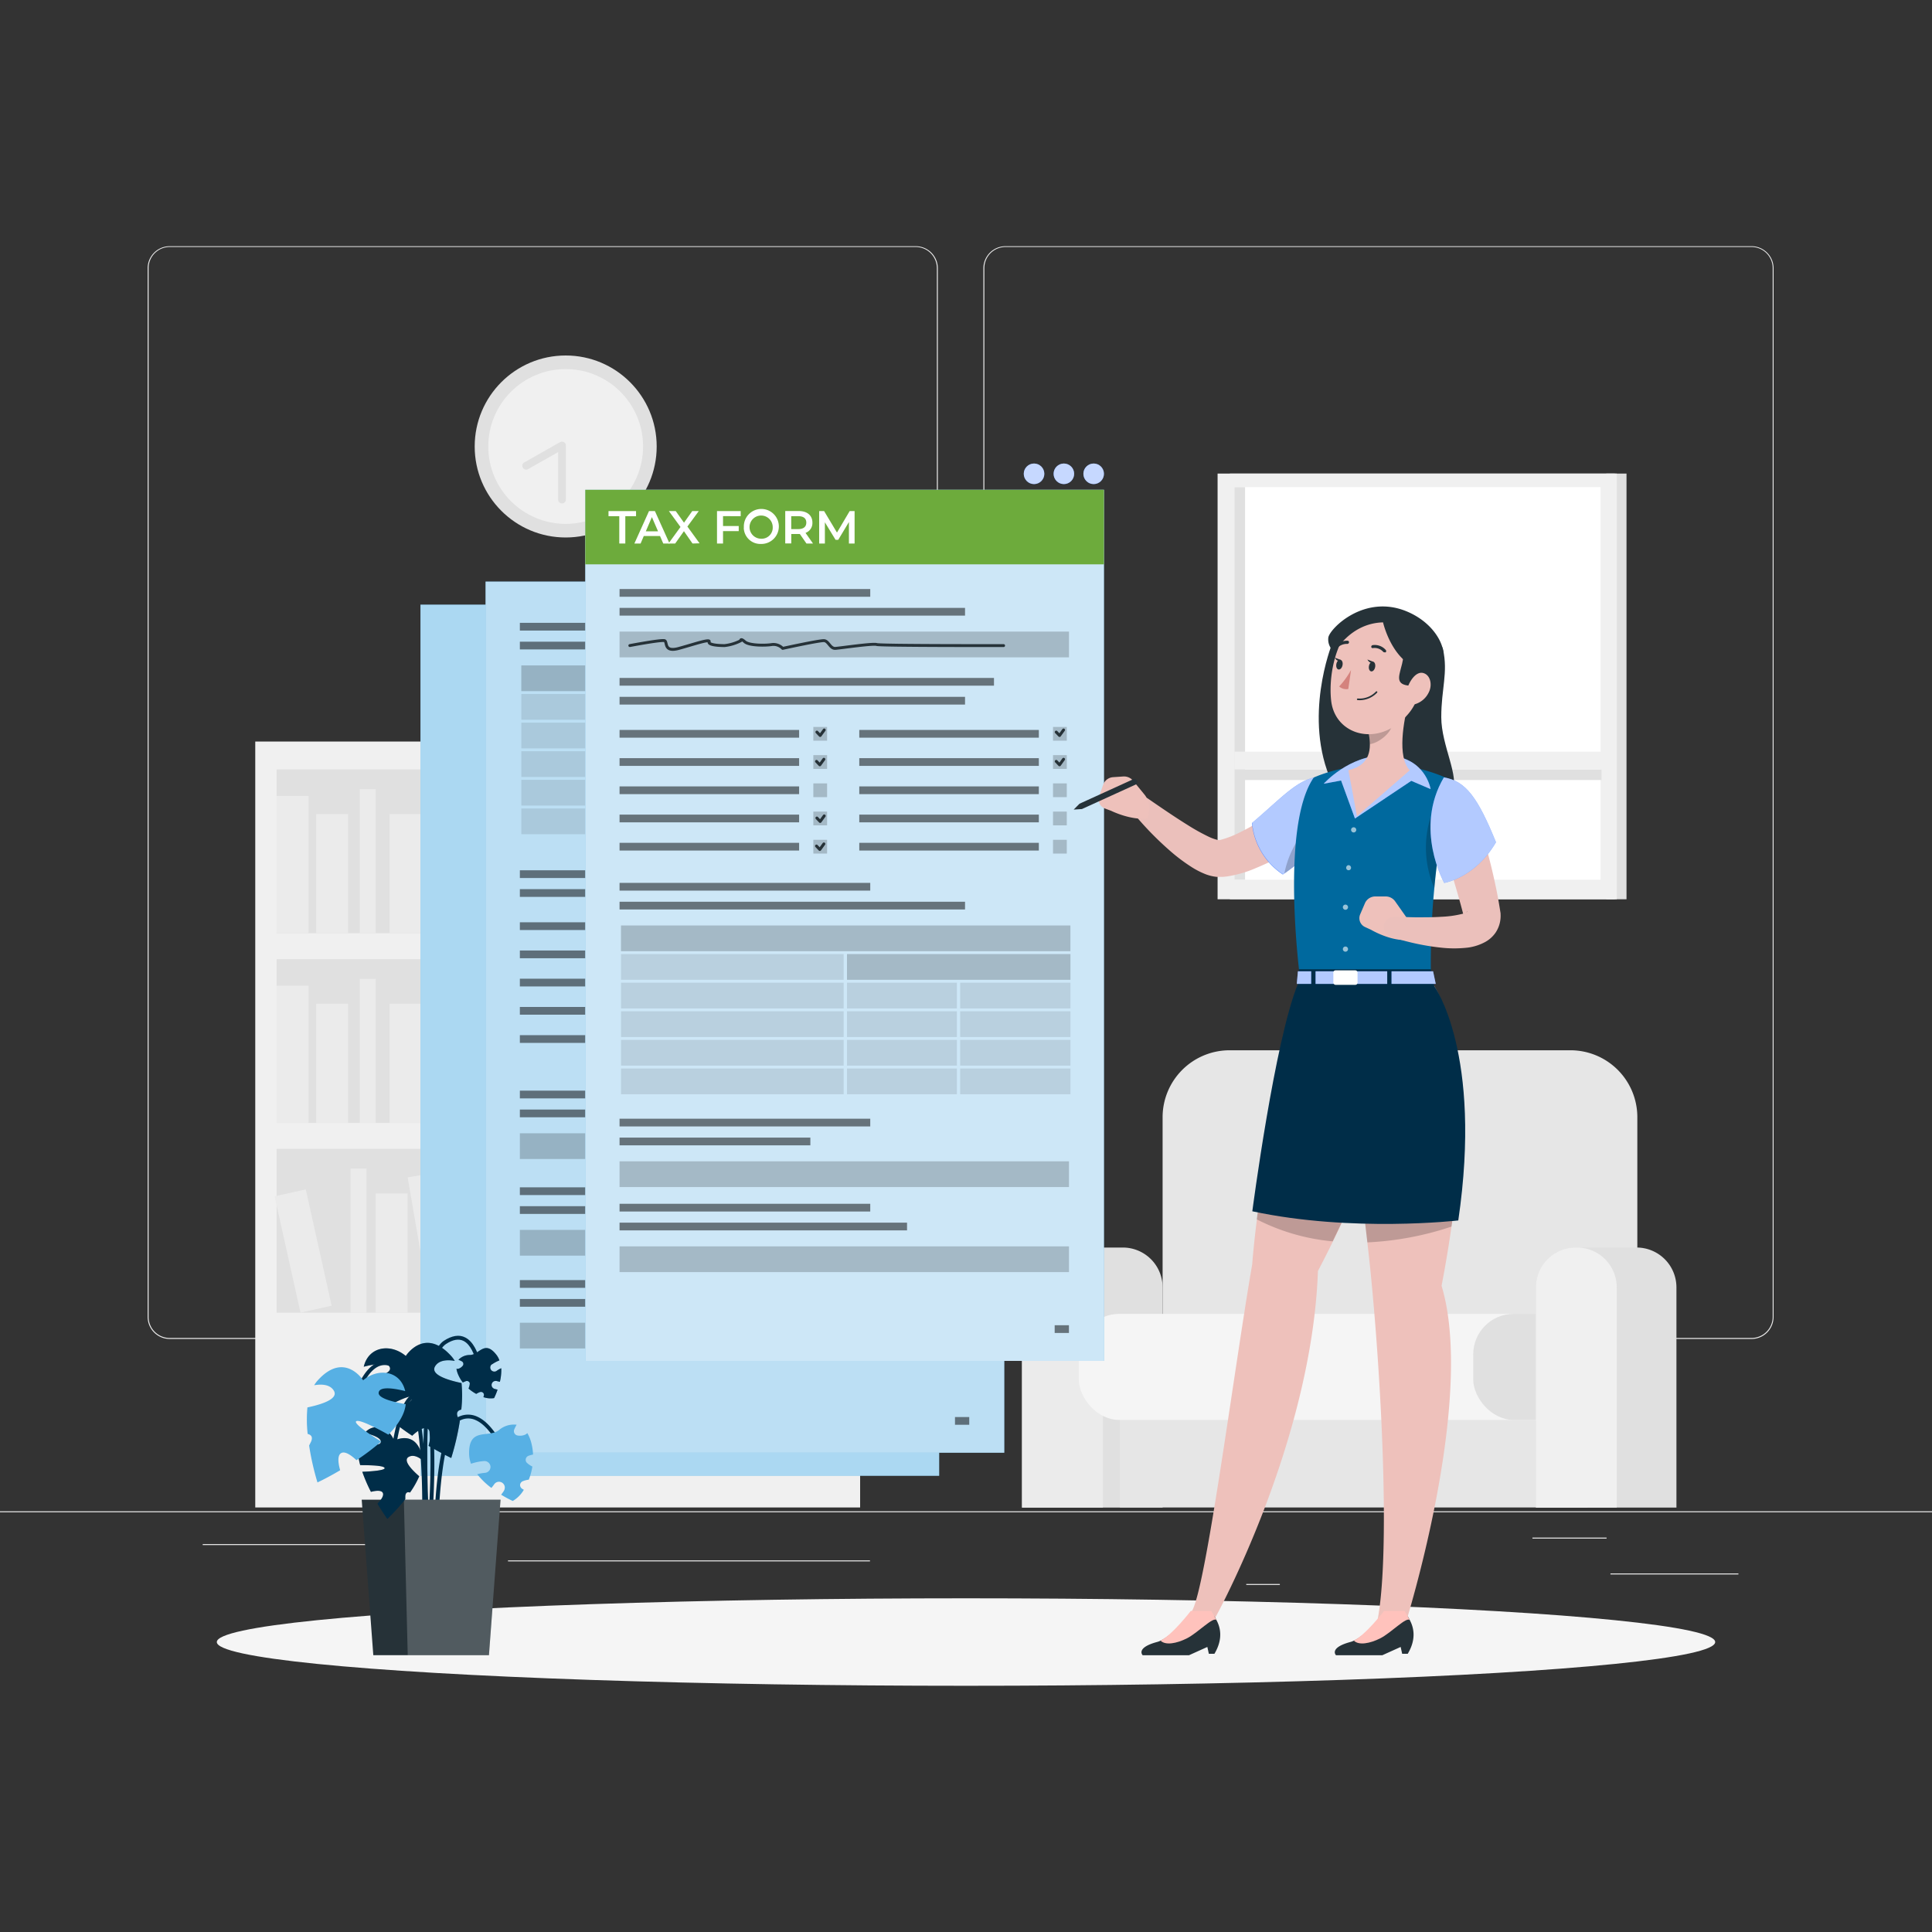 <svg xmlns="http://www.w3.org/2000/svg" width="500" height="500" viewBox="0 0 500 500"><rect x="0" y="0" width="500" height="500" fill="#333333" stroke="none"/><rect y="391.12" width="500" height="0.25" style="fill:#ebebeb"></rect><rect x="416.78" y="407.21" width="33.12" height="0.25" style="fill:#ebebeb"></rect><rect x="322.53" y="409.93" width="8.69" height="0.25" style="fill:#ebebeb"></rect><rect x="396.59" y="397.93" width="19.19" height="0.25" style="fill:#ebebeb"></rect><rect x="52.46" y="399.61" width="43.19" height="0.25" style="fill:#ebebeb"></rect><rect x="104.56" y="399.61" width="6.33" height="0.25" style="fill:#ebebeb"></rect><rect x="131.47" y="403.83" width="93.68" height="0.25" style="fill:#ebebeb"></rect><path d="M237,346.52H43.91a5.71,5.71,0,0,1-5.7-5.71V69.38a5.71,5.71,0,0,1,5.7-5.66H237a5.71,5.71,0,0,1,5.71,5.71h0V340.81A5.71,5.71,0,0,1,237,346.52ZM43.91,63.92a5.46,5.46,0,0,0-5.45,5.46V340.81a5.46,5.46,0,0,0,5.45,5.46H237a5.48,5.48,0,0,0,5.46-5.46V69.38A5.48,5.48,0,0,0,237,63.92Z" style="fill:#ebebeb"></path><path d="M453.31,346.52H260.21a5.73,5.73,0,0,1-5.71-5.71V69.38a5.72,5.72,0,0,1,5.71-5.66h193.1A5.71,5.71,0,0,1,459,69.38V340.81A5.7,5.7,0,0,1,453.31,346.52ZM260.21,63.92a5.48,5.48,0,0,0-5.46,5.46V340.81a5.48,5.48,0,0,0,5.46,5.46h193.1a5.48,5.48,0,0,0,5.46-5.46V69.38a5.48,5.48,0,0,0-5.46-5.46Z" style="fill:#ebebeb"></path><rect x="415.7" y="122.56" width="5.24" height="110.17" style="fill:#e0e0e0"></rect><rect x="318.29" y="122.56" width="99.62" height="110.17" style="fill:#e0e0e0"></rect><rect x="315.11" y="122.56" width="103.32" height="110.17" style="fill:#f0f0f0"></rect><rect x="319.49" y="126.07" width="94.74" height="101.6" style="fill:#fff"></rect><rect x="319.48" y="126.07" width="2.74" height="101.6" style="fill:#e0e0e0"></rect><rect x="321.93" y="199.13" width="92.54" height="2.74" style="fill:#e0e0e0"></rect><rect x="319.49" y="194.53" width="96.21" height="4.6" style="fill:#f0f0f0"></rect><rect x="66.06" y="191.91" width="156.54" height="198.22" style="fill:#f0f0f0"></rect><rect x="71.59" y="199.13" width="145.47" height="42.39" style="fill:#e0e0e0"></rect><rect x="71.59" y="205.99" width="8.26" height="35.52" style="fill:#ebebeb"></rect><rect x="111.55" y="205.99" width="8.26" height="35.52" style="fill:#ebebeb"></rect><rect x="160" y="205.54" width="8.26" height="35.52" transform="translate(-35.55 31.12) rotate(-9.78)" style="fill:#ebebeb"></rect><rect x="81.83" y="210.67" width="8.26" height="30.84" style="fill:#ebebeb"></rect><rect x="100.82" y="210.67" width="8.26" height="30.84" style="fill:#ebebeb"></rect><rect x="148.77" y="210.67" width="8.26" height="30.84" style="fill:#ebebeb"></rect><rect x="125.86" y="210.15" width="8.26" height="30.84" transform="translate(-45.84 33.57) rotate(-12.53)" style="fill:#ebebeb"></rect><rect x="93.11" y="204.23" width="4.13" height="37.29" style="fill:#ebebeb"></rect><rect x="142.26" y="204.23" width="4.13" height="37.29" style="fill:#ebebeb"></rect><rect x="71.59" y="248.23" width="145.47" height="42.39" style="fill:#e0e0e0"></rect><rect x="208.8" y="255.1" width="8.26" height="35.52" style="fill:#ebebeb"></rect><rect x="168.84" y="255.1" width="8.26" height="35.52" style="fill:#ebebeb"></rect><rect x="106.78" y="268.28" width="35.52" height="8.26" transform="translate(-165.06 348.87) rotate(-80.22)" style="fill:#ebebeb"></rect><rect x="198.56" y="259.78" width="8.26" height="30.84" style="fill:#ebebeb"></rect><rect x="179.57" y="259.78" width="8.26" height="30.84" style="fill:#ebebeb"></rect><rect x="131.62" y="259.78" width="8.26" height="30.84" style="fill:#ebebeb"></rect><rect x="143.27" y="270.54" width="30.84" height="8.26" transform="matrix(0.22, -0.98, 0.98, 0.22, -143.87, 369.99)" style="fill:#ebebeb"></rect><rect x="191.41" y="253.32" width="4.13" height="37.29" style="fill:#ebebeb"></rect><rect x="142.26" y="253.32" width="4.13" height="37.29" style="fill:#ebebeb"></rect><rect x="71.59" y="255.09" width="8.26" height="35.52" style="fill:#ebebeb"></rect><rect x="81.83" y="259.77" width="8.26" height="30.84" style="fill:#ebebeb"></rect><rect x="100.82" y="259.77" width="8.26" height="30.84" style="fill:#ebebeb"></rect><rect x="93.11" y="253.33" width="4.13" height="37.29" style="fill:#ebebeb"></rect><rect x="71.59" y="297.33" width="145.47" height="42.39" style="fill:#e0e0e0"></rect><rect x="155.08" y="304.19" width="8.26" height="35.52" style="fill:#ebebeb"></rect><rect x="203.52" y="303.74" width="8.26" height="35.52" transform="translate(-51.59 39.95) rotate(-9.78)" style="fill:#ebebeb"></rect><rect x="125.37" y="308.87" width="8.26" height="30.84" style="fill:#ebebeb"></rect><rect x="144.36" y="308.87" width="8.26" height="30.84" style="fill:#ebebeb"></rect><rect x="192.3" y="308.87" width="8.26" height="30.84" style="fill:#ebebeb"></rect><rect x="169.39" y="308.33" width="8.26" height="30.84" transform="translate(-66.11 45.36) rotate(-12.53)" style="fill:#ebebeb"></rect><rect x="136.64" y="302.43" width="4.13" height="37.29" style="fill:#ebebeb"></rect><rect x="185.8" y="302.43" width="4.13" height="37.29" style="fill:#ebebeb"></rect><rect x="108.46" y="303.75" width="8.26" height="35.52" transform="translate(-52.98 23.8) rotate(-9.78)" style="fill:#ebebeb"></rect><rect x="97.23" y="308.87" width="8.26" height="30.84" style="fill:#ebebeb"></rect><rect x="74.32" y="308.34" width="8.26" height="30.84" transform="translate(-68.37 24.73) rotate(-12.53)" style="fill:#ebebeb"></rect><rect x="90.73" y="302.43" width="4.13" height="37.29" style="fill:#ebebeb"></rect><path d="M318.2,271.81h88.22a17.31,17.31,0,0,1,17.32,17.32h0V358H300.88V289.13A17.34,17.34,0,0,1,318.2,271.81Z" style="fill:#e6e6e6"></path><path d="M274.8,322.86h15.78a10.3,10.3,0,0,1,10.3,10.3v57H264.5v-57A10.3,10.3,0,0,1,274.8,322.86Z" style="fill:#e0e0e0"></path><path d="M274.8,322.86h.33a10.3,10.3,0,0,1,10.3,10.3v57H264.5v-57A10.3,10.3,0,0,1,274.8,322.86Z" style="fill:#ebebeb"></path><rect x="289.83" y="363.96" width="121.06" height="26.17" style="fill:#e6e6e6"></rect><rect x="279.19" y="340.03" width="137.69" height="27.45" rx="10.47" style="fill:#f5f5f5"></rect><rect x="381.27" y="340.03" width="35.41" height="27.45" rx="10.47" style="fill:#e0e0e0"></rect><path d="M407.78,322.86h15.79a10.31,10.31,0,0,1,10.29,10.3v57H397.49v-57A10.31,10.31,0,0,1,407.78,322.86Z" style="fill:#e0e0e0"></path><path d="M407.78,322.86h.34a10.31,10.31,0,0,1,10.29,10.3v57H397.49v-57A10.31,10.31,0,0,1,407.78,322.86Z" style="fill:#f0f0f0"></path><circle cx="146.4" cy="115.55" r="23.55" style="fill:#e0e0e0"></circle><circle cx="146.4" cy="115.55" r="20.03" style="fill:#f0f0f0"></circle><polyline points="145.45 129.29 145.45 115.29 136.17 120.54" style="fill:#f0f0f0;stroke:#e0e0e0;stroke-linecap:round;stroke-linejoin:round;stroke-width:2px"></polyline><ellipse cx="250" cy="424.96" rx="193.89" ry="11.32" style="fill:#f5f5f5"></ellipse><rect x="108.82" y="156.49" width="134.23" height="225.44" style="fill:#57b0e4"></rect><rect x="108.82" y="156.49" width="134.23" height="225.44" style="fill:#fff;isolation:isolate;opacity:0.5"></rect><rect x="125.67" y="150.52" width="134.23" height="225.44" style="fill:#57b0e4"></rect><rect x="125.67" y="150.52" width="134.23" height="225.44" style="fill:#fff;isolation:isolate;opacity:0.6"></rect><g style="opacity:0.5"><rect x="134.54" y="282.26" width="64.88" height="2"></rect></g><rect x="134.54" y="287.15" width="89.41" height="2" style="isolation:isolate;opacity:0.5"></rect><rect x="134.54" y="293.29" width="116.31" height="6.66" style="isolation:isolate;opacity:0.2"></rect><rect x="134.54" y="225.23" width="96.9" height="2" style="isolation:isolate;opacity:0.5"></rect><rect x="134.54" y="230.11" width="89.41" height="2" style="isolation:isolate;opacity:0.5"></rect><rect x="184.69" y="237.91" width="3.56" height="3.56" style="isolation:isolate;opacity:0.2"></rect><rect x="184.69" y="245.21" width="3.56" height="3.56" style="isolation:isolate;opacity:0.2"></rect><rect x="184.69" y="252.51" width="3.56" height="3.56" style="isolation:isolate;opacity:0.2"></rect><rect x="184.69" y="259.82" width="3.56" height="3.56" style="isolation:isolate;opacity:0.2"></rect><rect x="184.69" y="267.12" width="3.56" height="3.56" style="isolation:isolate;opacity:0.2"></rect><rect x="134.54" y="238.69" width="46.47" height="2" style="isolation:isolate;opacity:0.5"></rect><rect x="134.54" y="245.99" width="46.47" height="2" style="isolation:isolate;opacity:0.5"></rect><rect x="134.54" y="253.29" width="46.47" height="2" style="isolation:isolate;opacity:0.5"></rect><rect x="134.54" y="260.6" width="46.47" height="2" style="isolation:isolate;opacity:0.5"></rect><rect x="134.54" y="267.9" width="46.47" height="2" style="isolation:isolate;opacity:0.5"></rect><rect x="246.72" y="237.91" width="3.56" height="3.56" style="isolation:isolate;opacity:0.2"></rect><rect x="246.72" y="245.21" width="3.56" height="3.56" style="isolation:isolate;opacity:0.2"></rect><rect x="246.72" y="252.51" width="3.56" height="3.56" style="isolation:isolate;opacity:0.2"></rect><rect x="246.72" y="259.82" width="3.56" height="3.56" style="isolation:isolate;opacity:0.2"></rect><rect x="246.72" y="267.12" width="3.56" height="3.56" style="isolation:isolate;opacity:0.2"></rect><rect x="196.58" y="238.69" width="46.47" height="2" style="isolation:isolate;opacity:0.5"></rect><rect x="196.58" y="245.99" width="46.47" height="2" style="isolation:isolate;opacity:0.5"></rect><rect x="196.58" y="253.29" width="46.47" height="2" style="isolation:isolate;opacity:0.5"></rect><rect x="196.58" y="260.6" width="46.47" height="2" style="isolation:isolate;opacity:0.5"></rect><rect x="196.58" y="267.9" width="46.47" height="2" style="isolation:isolate;opacity:0.5"></rect><rect x="134.54" y="161.19" width="64.88" height="2" style="isolation:isolate;opacity:0.5"></rect><rect x="134.54" y="166.07" width="89.41" height="2" style="isolation:isolate;opacity:0.5"></rect><rect x="134.91" y="172.21" width="116.31" height="6.66" style="isolation:isolate;opacity:0.2"></rect><rect x="134.92" y="179.61" width="57.62" height="6.66" style="isolation:isolate;opacity:0.1"></rect><rect x="193.4" y="179.61" width="57.83" height="6.66" style="isolation:isolate;opacity:0.2"></rect><rect x="134.92" y="187.02" width="57.62" height="6.66" style="isolation:isolate;opacity:0.1"></rect><rect x="193.4" y="187.02" width="28.44" height="6.66" style="isolation:isolate;opacity:0.1"></rect><rect x="222.69" y="187.02" width="28.54" height="6.66" style="isolation:isolate;opacity:0.1"></rect><rect x="134.92" y="194.42" width="57.62" height="6.66" style="isolation:isolate;opacity:0.1"></rect><rect x="193.4" y="194.42" width="28.44" height="6.66" style="isolation:isolate;opacity:0.1"></rect><rect x="222.69" y="194.42" width="28.54" height="6.66" style="isolation:isolate;opacity:0.1"></rect><rect x="134.92" y="201.82" width="57.62" height="6.66" style="isolation:isolate;opacity:0.1"></rect><rect x="193.4" y="201.82" width="28.44" height="6.66" style="isolation:isolate;opacity:0.1"></rect><rect x="222.69" y="201.82" width="28.54" height="6.66" style="isolation:isolate;opacity:0.1"></rect><rect x="134.92" y="209.23" width="57.62" height="6.66" style="isolation:isolate;opacity:0.1"></rect><rect x="193.4" y="209.23" width="28.44" height="6.66" style="isolation:isolate;opacity:0.1"></rect><rect x="222.69" y="209.23" width="28.54" height="6.66" style="isolation:isolate;opacity:0.1"></rect><rect x="134.54" y="307.28" width="64.88" height="2" style="isolation:isolate;opacity:0.5"></rect><rect x="134.54" y="312.16" width="49.38" height="2" style="isolation:isolate;opacity:0.5"></rect><rect x="134.54" y="318.3" width="116.31" height="6.66" style="isolation:isolate;opacity:0.2"></rect><rect x="134.54" y="331.29" width="64.88" height="2" style="isolation:isolate;opacity:0.5"></rect><rect x="134.54" y="336.18" width="74.4" height="2" style="isolation:isolate;opacity:0.5"></rect><rect x="134.54" y="342.32" width="116.31" height="6.66" style="isolation:isolate;opacity:0.2"></rect><rect x="247.15" y="366.73" width="3.69" height="2" style="isolation:isolate;opacity:0.5"></rect><rect x="151.47" y="126.76" width="134.23" height="225.44" style="fill:#57b0e4"></rect><rect x="151.47" y="126.76" width="134.23" height="225.44" style="fill:#fff;isolation:isolate;opacity:0.7"></rect><rect x="151.47" y="126.76" width="134.23" height="19.29" style="fill:#6dab3c"></rect><path d="M160.27,133.59h-2.79v-1.32h7.13v1.32h-2.78v7.07h-1.56Z" style="fill:#fff"></path><path d="M170.81,138.72h-4.2l-.82,1.94h-1.61l3.78-8.39h1.53l3.79,8.39h-1.63Zm-.51-1.22-1.59-3.67-1.57,3.67Z" style="fill:#fff"></path><path d="M179.22,140.66,177,137.47l-2.26,3.19H173l3.11-4.28-3-4.11h1.77l2.14,3,2.13-3h1.69l-2.94,4,3.15,4.34Z" style="fill:#fff"></path><path d="M187.12,133.58v2.55h4.06v1.32h-4.06v3.21h-1.56v-8.39h6.13v1.31Z" style="fill:#fff"></path><path d="M192.51,136.47a4.53,4.53,0,1,1,4.74,4.3H197a4.29,4.29,0,0,1-4.51-4.07A1.93,1.93,0,0,1,192.51,136.47Zm7.47,0a3,3,0,1,0-3,2.95,2.86,2.86,0,0,0,3-2.71v-.24Z" style="fill:#fff"></path><path d="M208.71,140.66,207,138.2a1.71,1.71,0,0,1-.32,0h-1.9v2.44h-1.56v-8.39h3.46c2.21,0,3.57,1.13,3.57,3a2.69,2.69,0,0,1-1.78,2.66l1.93,2.75Zm-2.11-7.07h-1.83v3.34h1.83c1.36,0,2.07-.62,2.07-1.68S208,133.59,206.6,133.59Z" style="fill:#fff"></path><path d="M219.7,140.66V135.1l-2.76,4.6h-.7l-2.76-4.53v5.49H212v-8.39h1.28l3.33,5.56,3.28-5.56h1.28v8.39Z" style="fill:#fff"></path><circle cx="283.04" cy="122.62" r="2.66" style="fill:#407bff"></circle><circle cx="275.33" cy="122.62" r="2.66" style="fill:#407bff"></circle><circle cx="267.61" cy="122.62" r="2.66" style="fill:#407bff"></circle><circle cx="283.04" cy="122.62" r="2.66" style="fill:#fff;isolation:isolate;opacity:0.7"></circle><circle cx="275.33" cy="122.62" r="2.66" style="fill:#fff;isolation:isolate;opacity:0.7"></circle><circle cx="267.61" cy="122.62" r="2.66" style="fill:#fff;isolation:isolate;opacity:0.7"></circle><g style="opacity:0.5"><rect x="160.34" y="152.44" width="64.88" height="2"></rect></g><rect x="160.34" y="157.32" width="89.41" height="2" style="isolation:isolate;opacity:0.5"></rect><rect x="160.34" y="163.46" width="116.31" height="6.66" style="isolation:isolate;opacity:0.2"></rect><rect x="160.34" y="175.45" width="96.9" height="2" style="isolation:isolate;opacity:0.5"></rect><rect x="160.34" y="180.34" width="89.41" height="2" style="isolation:isolate;opacity:0.5"></rect><rect x="210.49" y="188.13" width="3.56" height="3.56" style="isolation:isolate;opacity:0.2"></rect><rect x="210.49" y="195.43" width="3.56" height="3.56" style="isolation:isolate;opacity:0.2"></rect><rect x="210.49" y="202.74" width="3.56" height="3.56" style="isolation:isolate;opacity:0.2"></rect><rect x="210.49" y="210.04" width="3.56" height="3.56" style="isolation:isolate;opacity:0.2"></rect><rect x="210.49" y="217.34" width="3.56" height="3.56" style="isolation:isolate;opacity:0.2"></rect><rect x="160.34" y="188.91" width="46.47" height="2" style="isolation:isolate;opacity:0.5"></rect><rect x="160.34" y="196.21" width="46.47" height="2" style="isolation:isolate;opacity:0.5"></rect><rect x="160.34" y="203.52" width="46.47" height="2" style="isolation:isolate;opacity:0.5"></rect><rect x="160.34" y="210.82" width="46.47" height="2" style="isolation:isolate;opacity:0.5"></rect><rect x="160.34" y="218.12" width="46.47" height="2" style="isolation:isolate;opacity:0.5"></rect><rect x="272.52" y="188.13" width="3.56" height="3.56" style="isolation:isolate;opacity:0.2"></rect><rect x="272.52" y="195.43" width="3.56" height="3.56" style="isolation:isolate;opacity:0.2"></rect><rect x="272.52" y="202.74" width="3.56" height="3.56" style="isolation:isolate;opacity:0.2"></rect><rect x="272.52" y="210.04" width="3.56" height="3.56" style="isolation:isolate;opacity:0.2"></rect><rect x="272.52" y="217.34" width="3.56" height="3.56" style="isolation:isolate;opacity:0.2"></rect><rect x="222.38" y="188.91" width="46.47" height="2" style="isolation:isolate;opacity:0.5"></rect><rect x="222.38" y="196.21" width="46.47" height="2" style="isolation:isolate;opacity:0.5"></rect><rect x="222.38" y="203.52" width="46.47" height="2" style="isolation:isolate;opacity:0.5"></rect><rect x="222.38" y="210.82" width="46.47" height="2" style="isolation:isolate;opacity:0.5"></rect><rect x="222.38" y="218.12" width="46.47" height="2" style="isolation:isolate;opacity:0.5"></rect><rect x="160.34" y="228.49" width="64.88" height="2" style="isolation:isolate;opacity:0.5"></rect><rect x="160.34" y="233.37" width="89.41" height="2" style="isolation:isolate;opacity:0.5"></rect><rect x="160.71" y="239.51" width="116.31" height="6.66" style="isolation:isolate;opacity:0.2"></rect><rect x="160.72" y="246.91" width="57.62" height="6.66" style="isolation:isolate;opacity:0.1"></rect><rect x="219.2" y="246.91" width="57.83" height="6.66" style="isolation:isolate;opacity:0.2"></rect><rect x="160.72" y="254.32" width="57.62" height="6.66" style="isolation:isolate;opacity:0.1"></rect><rect x="219.2" y="254.32" width="28.44" height="6.66" style="isolation:isolate;opacity:0.1"></rect><rect x="248.49" y="254.32" width="28.54" height="6.66" style="isolation:isolate;opacity:0.1"></rect><rect x="160.72" y="261.72" width="57.62" height="6.66" style="isolation:isolate;opacity:0.1"></rect><rect x="219.2" y="261.72" width="28.44" height="6.66" style="isolation:isolate;opacity:0.1"></rect><rect x="248.49" y="261.72" width="28.54" height="6.66" style="isolation:isolate;opacity:0.1"></rect><rect x="160.72" y="269.12" width="57.62" height="6.66" style="isolation:isolate;opacity:0.1"></rect><rect x="219.2" y="269.12" width="28.44" height="6.66" style="isolation:isolate;opacity:0.1"></rect><rect x="248.49" y="269.12" width="28.54" height="6.66" style="isolation:isolate;opacity:0.1"></rect><rect x="160.72" y="276.53" width="57.62" height="6.66" style="isolation:isolate;opacity:0.1"></rect><rect x="219.2" y="276.53" width="28.44" height="6.66" style="isolation:isolate;opacity:0.1"></rect><rect x="248.49" y="276.53" width="28.54" height="6.66" style="isolation:isolate;opacity:0.1"></rect><rect x="160.34" y="289.52" width="64.88" height="2" style="isolation:isolate;opacity:0.5"></rect><rect x="160.34" y="294.41" width="49.38" height="2" style="isolation:isolate;opacity:0.5"></rect><rect x="160.34" y="300.55" width="116.31" height="6.66" style="isolation:isolate;opacity:0.2"></rect><rect x="160.34" y="311.54" width="64.88" height="2" style="isolation:isolate;opacity:0.5"></rect><rect x="160.34" y="316.42" width="74.4" height="2" style="isolation:isolate;opacity:0.5"></rect><rect x="160.34" y="322.56" width="116.31" height="6.66" style="isolation:isolate;opacity:0.2"></rect><rect x="272.95" y="342.97" width="3.69" height="2" style="isolation:isolate;opacity:0.5"></rect><path d="M163,167.07s8.22-1.56,9-1.26-.3,3.09,3.68,2,8.16-2.56,7.85-1.73,2.46,1,4,1a12.16,12.16,0,0,0,4.16-1.26s-.08-.77,1.05.26,5.47,1,7.06.72a3.33,3.33,0,0,1,2.76,1s9.54-2.09,10.71-2,1.56,2.1,2.94,2,9.7-1.33,10.68-1,32.84.28,32.84.28" style="fill:none;stroke:#263238;stroke-linecap:round;stroke-linejoin:round;stroke-width:0.75px"></path><polyline points="273.35 189.46 274.21 190.35 275.25 188.91" style="fill:none;stroke:#263238;stroke-linecap:round;stroke-linejoin:round;stroke-width:0.75px"></polyline><polyline points="273.35 197.04 274.21 197.94 275.25 196.49" style="fill:none;stroke:#263238;stroke-linecap:round;stroke-linejoin:round;stroke-width:0.75px"></polyline><polyline points="211.41 189.46 212.26 190.35 213.31 188.91" style="fill:none;stroke:#263238;stroke-linecap:round;stroke-linejoin:round;stroke-width:0.75px"></polyline><polyline points="211.31 197.04 212.17 197.94 213.22 196.49" style="fill:none;stroke:#263238;stroke-linecap:round;stroke-linejoin:round;stroke-width:0.75px"></polyline><polyline points="211.41 211.7 212.26 212.6 213.31 211.15" style="fill:none;stroke:#263238;stroke-linecap:round;stroke-linejoin:round;stroke-width:0.75px"></polyline><polyline points="211.31 218.95 212.17 219.85 213.22 218.4" style="fill:none;stroke:#263238;stroke-linecap:round;stroke-linejoin:round;stroke-width:0.75px"></polyline><path d="M100.94,354.08c.21,1.47-3.78,2.43-7,3,.27,2.66,2,5.36,4.5,7.88,3.08-1.74,7.49-4,8.3-3.47s-3.63,3.53-6.45,5.24a58.91,58.91,0,0,0,6.39,4.84c1.38-1.29,3-2.43,4-1.81s.73,2.63.23,4.42c3.36,1.95,5.87,3.15,5.87,3.15A67.66,67.66,0,0,0,119,367.8l-.5-1c-.54-1.25,0-1.79.88-2a32.86,32.86,0,0,0,.06-6.87c-3.8-.8-8.42-2.27-6.69-4.55,1-1.37,3-1.53,4.94-1.18a7.4,7.4,0,0,0-.94-1.28c-6.91-7.62-11.73,0-11.73,0-4-3.35-9.66-2.44-10.88,2.79C96.36,353.12,100.68,352.26,100.94,354.08Z" style="fill:#002d48"></path><path d="M100.94,354.08c.21,1.47-3.78,2.43-7,3,.27,2.66,2,5.36,4.5,7.88,3.08-1.74,7.49-4,8.3-3.47s-3.63,3.53-6.45,5.24a58.91,58.91,0,0,0,6.39,4.84c1.38-1.29,3-2.43,4-1.81s.73,2.63.23,4.42c3.36,1.95,5.87,3.15,5.87,3.15A67.66,67.66,0,0,0,119,367.8l-.5-1c-.54-1.25,0-1.79.88-2a32.86,32.86,0,0,0,.06-6.87c-3.8-.8-8.42-2.27-6.69-4.55,1-1.37,3-1.53,4.94-1.18a7.4,7.4,0,0,0-.94-1.28c-6.91-7.62-11.73,0-11.73,0-4-3.35-9.66-2.44-10.88,2.79C96.36,353.12,100.68,352.26,100.94,354.08Z" style="fill:#002d48;isolation:isolate;opacity:0.3"></path><path d="M109.57,410.06l-1-.08c0-.51,4.09-51.53-7.36-56.33a3.89,3.89,0,0,0-3.47.08c-4.13,2.15-6.11,11.08-6.13,11.18l-1-.22c.08-.38,2.1-9.48,6.65-11.84a4.9,4.9,0,0,1,4.32-.13C113.71,357.81,109.74,407.93,109.57,410.06Z" style="fill:#002d48"></path><path d="M111,409c-.2-2.3-4.88-56.27,3.86-62,2.1-1.37,4-1.67,5.55-.86,4.13,2.08,4.67,10.91,4.69,11.28l-1,.06c0-.09-.53-8.63-4.14-10.45-1.24-.63-2.78-.36-4.55.81-8.24,5.4-3.46,60.51-3.41,61.07Z" style="fill:#002d48"></path><path d="M112.32,413.32c-.06-1.76-1.5-43.07,6.45-46.69a5.61,5.61,0,0,1,4.74,0c5.46,2.41,8.83,12.58,9,13l-.95.31c0-.1-3.37-10.18-8.43-12.4a4.54,4.54,0,0,0-3.91,0c-6.1,2.78-6.3,34-5.87,45.74Z" style="fill:#002d48"></path><path d="M110.3,411.43l-1-.11c1.41-12.3,4.09-45.06-.29-49a1.74,1.74,0,0,0-1.79-.56c-2.94,1.13-4.73,11.79-5.17,15.8l-1-.11c.17-1.54,1.77-15.07,5.8-16.62a2.63,2.63,0,0,1,2.81.74C115.33,366.65,110.51,409.6,110.3,411.43Z" style="fill:#002d48"></path><polygon points="93.61 388.12 129.54 388.12 126.54 428.36 96.61 428.36 93.61 388.12" style="fill:#263238"></polygon><polygon points="104.52 388.12 105.52 428.36 126.54 428.36 129.54 388.12 104.52 388.12" style="fill:#fff;isolation:isolate;opacity:0.2"></polygon><path d="M98.5,373.35c-.37,1-3.16.21-5.35-.57-.75,1.74-.58,4,.07,6.4,2.5,0,6,.08,6.31.71s-3.45.93-5.77,1a39.75,39.75,0,0,0,2.24,5.2c1.29-.33,2.68-.47,3.06.24s-.45,1.88-1.37,2.81c1.4,2.35,2.55,3.95,2.55,3.95a48.93,48.93,0,0,0,4.65-5.11v-.8c.1-1,.61-1.11,1.22-.91a23.65,23.65,0,0,0,2.39-4.21c-2.07-1.8-4.42-4.29-2.57-5.1,1.12-.49,2.35.07,3.46,1a7,7,0,0,0-.14-1.11c-1.66-7.07-7.24-4-7.24-4-1.33-3.45-5.12-4.82-7.67-2C96,371.19,99,372.14,98.5,373.35Z" style="fill:#002d48"></path><path d="M98.5,373.35c-.37,1-3.16.21-5.35-.57-.75,1.74-.58,4,.07,6.4,2.5,0,6,.08,6.31.71s-3.45.93-5.77,1a39.75,39.75,0,0,0,2.24,5.2c1.29-.33,2.68-.47,3.06.24s-.45,1.88-1.37,2.81c1.4,2.35,2.55,3.95,2.55,3.95a48.93,48.93,0,0,0,4.65-5.11v-.8c.1-1,.61-1.11,1.22-.91a23.65,23.65,0,0,0,2.39-4.21c-2.07-1.8-4.42-4.29-2.57-5.1,1.12-.49,2.35.07,3.46,1a7,7,0,0,0-.14-1.11c-1.66-7.07-7.24-4-7.24-4-1.33-3.45-5.12-4.82-7.67-2C96,371.19,99,372.14,98.5,373.35Z" style="fill:#002d48;isolation:isolate;opacity:0.3"></path><path d="M125.18,378.13a13.13,13.13,0,0,0-3.28.69,7.77,7.77,0,0,1-.49-2.38c-.23-7.24,5-4.19,7.7-6.32a5.94,5.94,0,0,1,4.59-1.4,11,11,0,0,0-.62,1.24,1.14,1.14,0,0,0,.63,1.48,1.17,1.17,0,0,0,.25.07,3.35,3.35,0,0,0,2-.24,3.77,3.77,0,0,0,.52-.37,9.73,9.73,0,0,1,1,2.43,14.08,14.08,0,0,1,.47,3.1,10.37,10.37,0,0,0-1.21.34,1.13,1.13,0,0,0-.61,1.46,1.35,1.35,0,0,0,.15.26,5.41,5.41,0,0,0,1.5,1.05,17.35,17.35,0,0,1-.92,3.39l-.36.06c-.27.05-.53.12-.79.19l-.43.16a1.16,1.16,0,0,0-.68.88,1.14,1.14,0,0,0,.43,1,3,3,0,0,0,.54.33,8,8,0,0,1-2.87,2.9,28.92,28.92,0,0,1-3-1.62c.21-.29.43-.58.63-.88a1.75,1.75,0,0,0,.31-1.13,1.52,1.52,0,0,0-1.7-1.33h0a1.54,1.54,0,0,0-1,.58,10.13,10.13,0,0,1-.77,1,19.15,19.15,0,0,1-3.68-3.57h.11a12.48,12.48,0,0,1,2-.34,1.55,1.55,0,0,0,1.33-1.72A1.58,1.58,0,0,0,125.18,378.13Z" style="fill:#57b0e4"></path><path d="M127.25,353.15a9.42,9.42,0,0,1,2-1.08,5,5,0,0,0-.79-1.46c-3.06-3.91-4.44,0-6.82.06a4,4,0,0,0-3,1.26,5.59,5.59,0,0,1,.87.38.77.77,0,0,1,.34,1,.66.66,0,0,1-.12.17,2.2,2.2,0,0,1-1.17.77h-.43a6.43,6.43,0,0,0,.54,1.71,9.21,9.21,0,0,0,1.11,1.83,7.91,7.91,0,0,1,.79-.35.77.77,0,0,1,1,.5.76.76,0,0,1,0,.21,3.81,3.81,0,0,1-.32,1.2,10.67,10.67,0,0,0,2,1.39l.21-.13.5-.25a1.76,1.76,0,0,1,.3-.1.82.82,0,0,1,.74.16.79.79,0,0,1,.23.74,2.8,2.8,0,0,1-.13.41,5.56,5.56,0,0,0,2.77.26,17.37,17.37,0,0,0,.9-2.19l-.72-.18a1.15,1.15,0,0,1-.66-.46,1.06,1.06,0,0,1,.32-1.46,1.18,1.18,0,0,1,.8-.14c.28.08.57.15.86.21a12.83,12.83,0,0,0,.36-3.49h-.07a7.11,7.11,0,0,0-1.22.72,1.06,1.06,0,0,1-1.14-1.78Z" style="fill:#002d48"></path><path d="M127.25,353.15a9.42,9.42,0,0,1,2-1.08,5,5,0,0,0-.79-1.46c-3.06-3.91-4.44,0-6.82.06a4,4,0,0,0-3,1.26,5.59,5.59,0,0,1,.87.38.77.77,0,0,1,.34,1,.66.66,0,0,1-.12.17,2.2,2.2,0,0,1-1.17.77h-.43a6.43,6.43,0,0,0,.54,1.71,9.21,9.21,0,0,0,1.11,1.83,7.91,7.91,0,0,1,.79-.35.77.77,0,0,1,1,.5.76.76,0,0,1,0,.21,3.81,3.81,0,0,1-.32,1.2,10.67,10.67,0,0,0,2,1.39l.21-.13.5-.25a1.76,1.76,0,0,1,.3-.1.82.82,0,0,1,.74.16.79.79,0,0,1,.23.74,2.8,2.8,0,0,1-.13.41,5.56,5.56,0,0,0,2.77.26,17.37,17.37,0,0,0,.9-2.19l-.72-.18a1.15,1.15,0,0,1-.66-.46,1.06,1.06,0,0,1,.32-1.46,1.18,1.18,0,0,1,.8-.14c.28.08.57.15.86.21a12.83,12.83,0,0,0,.36-3.49h-.07a7.11,7.11,0,0,0-1.22.72,1.06,1.06,0,0,1-1.14-1.78Z" style="fill:#002d48;isolation:isolate;opacity:0.3"></path><path d="M98,360.4c-.21,1.47,3.78,2.44,7,3-.27,2.67-2,5.37-4.49,7.89-3.09-1.74-7.49-4-8.31-3.48s3.63,3.53,6.45,5.25a58.91,58.91,0,0,1-6.39,4.84c-1.38-1.3-3-2.43-4-1.82s-.73,2.64-.23,4.42c-3.36,2-5.87,3.15-5.87,3.15A68,68,0,0,1,80,374.1l.5-1c.54-1.25,0-1.78-.88-2a34.19,34.19,0,0,1-.06-6.86c3.8-.8,8.42-2.28,6.69-4.55-1-1.38-3-1.53-4.94-1.19a7.4,7.4,0,0,1,.94-1.28c6.91-7.62,11.73,0,11.73,0,4-3.35,9.67-2.44,10.89,2.79C102.56,359.44,98.24,358.58,98,360.4Z" style="fill:#57b0e4"></path><path d="M343,214.32a103.81,103.81,0,0,1-11.57,7.31,68.09,68.09,0,0,1-6.35,3,29.9,29.9,0,0,1-7.52,2.19c-.36.05-.76.09-1.18.11h-1.56a11.42,11.42,0,0,1-2.7-.64,21,21,0,0,1-3.69-1.87,45.85,45.85,0,0,1-5.71-4.3,82.82,82.82,0,0,1-9.45-9.74,2.64,2.64,0,0,1,3.53-3.86h.07c3.52,2.43,7.11,4.89,10.65,7.09a52.51,52.51,0,0,0,5.24,2.91,12,12,0,0,0,2.26.83,1.06,1.06,0,0,0,.5.06h.08a3.13,3.13,0,0,0,.44-.1,25.43,25.43,0,0,0,4.9-1.92c1.75-.87,3.55-1.87,5.33-2.92,3.54-2.1,7.16-4.45,10.55-6.75l.1-.06a5.29,5.29,0,1,1,6.08,8.66Z" style="fill:#ebc0bb"></path><path d="M345.79,201.18C337.28,199.64,334,204.51,324,213a18,18,0,0,0,8,13.32S352.81,212.72,345.79,201.18Z" style="fill:#407bff"></path><path d="M345.39,212.72c-3.6,6.63-11.34,12.16-13,13.32l-.34.23a18,18,0,0,1-8-13.32c10-8.47,13.31-13.34,21.81-11.8C348.12,205,347.39,209.05,345.39,212.72Z" style="fill:#fff;isolation:isolate;opacity:0.6"></path><path d="M288.1,201.13l2.6-.18a3.08,3.08,0,0,1,2.56,1.11l2.91,3.55a5.68,5.68,0,0,1,1.08,5.08l-.3,1.1c-4.3.58-9.38-1.95-9.38-1.95l-1.53-.57a2.52,2.52,0,0,1-1.59-3.19v0l1.07-3.05A2.91,2.91,0,0,1,288.1,201.13Z" style="fill:#eec1bb"></path><path d="M345.39,212.72c-3.6,6.63-11.34,12.16-13,13.32.6-3,2.5-9.42,8.12-13.51A3.66,3.66,0,0,1,345.39,212.72Z" style="isolation:isolate;opacity:0.2"></path><path d="M344.67,166.8s-7.61,19,0,35.64,29,6.63,31.12,2.66S373,193,373,185.6s1.8-11.46.45-17.55S344.67,166.8,344.67,166.8Z" style="fill:#263238"></path><path d="M365.85,256s-.49,8.37-4.58,23A232.16,232.16,0,0,1,352,305.72c-2,4.91-4.38,10.11-7.06,15.59-1.21,2.49-2.49,5-3.86,7.63-1.57,44.4-26.48,89.54-26.48,89.54-1.38.71-6.2-.07-6.17-1.47,3.69-5.86,10.95-62.75,15.63-89.73.29-3.67.71-7.6,1.23-11.66,1.37-10.89,3.39-22.74,5.36-33.16,3.09-16.41,6-29.28,6-29.28l8.21.8Z" style="fill:#eec1bb"></path><path d="M375.64,317.44h0q-1,7.15-2.56,15.32c8.9,29.7-9.4,87.65-9.4,87.65-3.1.61-5.84.21-7.23-.83,3.45-17.46,1-62.86-1.71-90-.24-2.46-.54-5.17-.87-8.06-.55-4.89-1.21-10.29-1.91-15.86-1.18-9.33-2.51-19.15-3.71-27.85-1.46-10.52-2.74-19.42-3.39-23.89l-.44-3.08,25.7,2.78s6.53,7.33,7.52,30.21A186.2,186.2,0,0,1,375.64,317.44Z" style="fill:#eec1bb"></path><path d="M375.64,317.44h0a80,80,0,0,1-21.77,4.09c-.55-4.89-1.21-10.29-1.91-15.86-2,4.91-4.38,10.11-7.06,15.59a53.66,53.66,0,0,1-19.65-5.69c1.37-10.89,3.39-22.74,5.36-33.16a32,32,0,0,1,8.73-3.52,38.78,38.78,0,0,1,8.91-1.07,67.48,67.48,0,0,1,13,1.19,82.42,82.42,0,0,1,16.36,4.83A186.07,186.07,0,0,1,375.64,317.44Z" style="isolation:isolate;opacity:0.2"></path><path d="M375.79,202a164.1,164.1,0,0,0-3.32,17.17c-.46,3.22-.91,6.81-1.27,10.69a202.34,202.34,0,0,0-.86,23.74H336.5S331.16,214,340,201.23C340,201.23,357.33,193.06,375.79,202Z" style="fill:#00699e"></path><path d="M372.47,219.14c-.46,3.22-.91,6.81-1.27,10.69a26.38,26.38,0,0,1-1-18.25Z" style="isolation:isolate;opacity:0.2"></path><path d="M356,232h2.61a3,3,0,0,1,2.47,1.29l2.64,3.75a5.66,5.66,0,0,1,.7,5.15l-.38,1.07c-4.33.27-9.21-2.63-9.21-2.63l-1.48-.68a2.52,2.52,0,0,1-1.35-3.3v0l1.29-3A2.93,2.93,0,0,1,356,232Z" style="fill:#eec1bb"></path><path d="M358.29,195.49c10.61,0,11.95,8.73,11.95,8.73l-5-2.14-14.58,9.75L347.07,202l-4.49.83S349.07,195.49,358.29,195.49Z" style="fill:#407bff"></path><path d="M358.29,195.49c10.61,0,11.95,8.73,11.95,8.73l-5-2.14-14.58,9.75L347.07,202l-4.49.83S349.07,195.49,358.29,195.49Z" style="fill:#fff;isolation:isolate;opacity:0.6"></path><path d="M351.17,211.24l13.68-11.9c-3.32-3.41-1.62-12.78-.24-17.89l-10.37,8.33c.69,4,.52,8.2-5.28,9.56C349,199.34,351.18,211.21,351.17,211.24Z" style="fill:#eec1bb"></path><path d="M360.38,184.85l-6.14,4.92a15.67,15.67,0,0,1,.28,2.82c2.2-.31,5.37-2.7,5.77-5A7.43,7.43,0,0,0,360.38,184.85Z" style="isolation:isolate;opacity:0.2"></path><path d="M369,171.18c-1.55,8.26-2,11.78-6.75,15.74-7.08,6-16.82,2.81-17.75-5.61-.84-7.58,1.84-19.81,10.35-22.54A10.77,10.77,0,0,1,369,171.18Z" style="fill:#eec1bb"></path><path d="M361.88,165.22c4.56,5.88-4.8,12.64,4.56,12.25s5.55-13.61,0-16.61S361.88,165.22,361.88,165.22Z" style="fill:#263238"></path><path d="M355.9,172.56c-.1.7-.55,1.24-1,1.2s-.73-.62-.63-1.32.54-1.24,1-1.21S356,171.86,355.9,172.56Z" style="fill:#263238"></path><path d="M347.46,172.06c-.1.7-.54,1.24-1,1.21s-.73-.63-.63-1.33.55-1.24,1-1.2S347.57,171.36,347.46,172.06Z" style="fill:#263238"></path><path d="M347,170.79l-1.58-.6S346.11,171.56,347,170.79Z" style="fill:#263238"></path><path d="M349.65,173.38a21,21,0,0,1-3.08,4.28,2.8,2.8,0,0,0,2.37.65Z" style="fill:#d4827d"></path><path d="M352.5,181.18a5.62,5.62,0,0,1-1.16,0,.19.19,0,0,1-.17-.21h0a.23.23,0,0,1,.23-.2,5.84,5.84,0,0,0,4.73-1.83.21.21,0,0,1,.29.29A6.24,6.24,0,0,1,352.5,181.18Z" style="fill:#263238"></path><path d="M369.78,179.15a5.75,5.75,0,0,1-3.51,3.07c-1.92.51-2.76-1.69-2.12-3.89.58-2,2.27-4.63,4.15-4.16S370.75,177.21,369.78,179.15Z" style="fill:#eec1bb"></path><path d="M358.25,168.8a.33.33,0,0,1-.25-.08,3,3,0,0,0-2.68-1,.36.36,0,0,1-.44-.28.06.06,0,0,1,0,0,.44.44,0,0,1,.35-.48,3.78,3.78,0,0,1,3.4,1.25.44.44,0,0,1,0,.59A.48.48,0,0,1,358.25,168.8Z" style="fill:#263238"></path><path d="M345.57,168.05a.37.37,0,0,1-.28-.09.41.41,0,0,1,0-.58h0a4.32,4.32,0,0,1,3.5-1.56.37.37,0,0,1,.33.41.43.43,0,0,0,0,.05.45.45,0,0,1-.47.36,3.46,3.46,0,0,0-2.76,1.26A.42.42,0,0,1,345.57,168.05Z" style="fill:#263238"></path><path d="M355.46,171.29l-1.57-.61S354.54,172.06,355.46,171.29Z" style="fill:#263238"></path><path d="M357.93,161.07s2.49,11.07,10.64,12.31,6.24-10.77-4.63-15.2-19.66,4.38-20.16,6.75a4.05,4.05,0,0,0,1.67,3.87S349.41,161.29,357.93,161.07Z" style="fill:#263238"></path><path d="M364.32,428h-1.44l-.39-1.77-4.74,2.14h-12s-1.91-1.92,3.81-3.45a4.67,4.67,0,0,0,.81-.31c3.05-1.43,7.39-6.26,7.39-6.26h6.59a8,8,0,0,1,.54,1C365.6,420.72,366.84,423.79,364.32,428Z" style="fill:#263238"></path><path d="M364.88,419.29h0c-.87-1-4.83,3.29-7.73,4.74-2.59,1.29-5.5,1.86-6.79.55,3.05-1.43,7.84-7.67,7.84-7.67h5.3S364.57,418.72,364.88,419.29Z" style="fill:#ffc2bc"></path><path d="M314.29,428h-1.44l-.39-1.77-4.74,2.14h-12s-1.91-1.92,3.81-3.45a4.67,4.67,0,0,0,.81-.31c3.05-1.43,7.39-6.26,7.39-6.26h6.59a8,8,0,0,1,.54,1C315.57,420.72,316.81,423.79,314.29,428Z" style="fill:#263238"></path><path d="M314.85,419.29h0c-.87-1-4.83,3.29-7.73,4.74-2.59,1.29-5.5,1.86-6.79.55,3.05-1.43,7.84-7.67,7.84-7.67h5.3S314.54,418.72,314.85,419.29Z" style="fill:#ffc2bc"></path><path d="M336.18,250.85H370.3l.92,4.4s12.53,17.35,6.18,60.6c0,0-27.45,3.17-53.3-2.37,0,0,5.8-44.44,11.87-59Z" style="fill:#002d48"></path><polygon points="360.13 254.63 371.57 254.63 370.88 251.37 360.13 251.37 360.13 254.63" style="fill:#407bff"></polygon><polygon points="339.33 251.37 335.9 251.37 335.61 254.63 339.33 254.63 339.33 251.37" style="fill:#407bff"></polygon><rect x="340.47" y="251.37" width="18.54" height="3.26" style="fill:#407bff"></rect><polygon points="360.13 254.63 371.57 254.63 370.88 251.37 360.13 251.37 360.13 254.63" style="fill:#fff;isolation:isolate;opacity:0.6"></polygon><polygon points="339.33 251.37 335.9 251.37 335.61 254.63 339.33 254.63 339.33 251.37" style="fill:#fff;isolation:isolate;opacity:0.6"></polygon><rect x="340.47" y="251.37" width="18.54" height="3.26" style="fill:#fff;isolation:isolate;opacity:0.6"></rect><rect x="345.07" y="251.12" width="6.26" height="3.76" rx="0.56" style="fill:#fff"></rect><path d="M381.94,211c.8,2.13,1.42,4.16,2.07,6.25s1.21,4.18,1.74,6.29,1,4.24,1.45,6.38.81,4.3,1.15,6.47v.26a6.3,6.3,0,0,1,0,.75,7.72,7.72,0,0,1-1.32,4,7.85,7.85,0,0,1-2.67,2.39,13,13,0,0,1-4.41,1.44,30.88,30.88,0,0,1-7.19,0,60.42,60.42,0,0,1-6.55-1.08,63.61,63.61,0,0,1-6.31-1.73,2.65,2.65,0,0,1,.91-5.15H361c2,0,4.08.14,6.1.13s4,0,6-.14a26.54,26.54,0,0,0,5.32-.75,3.2,3.2,0,0,0,1.38-.62s-.15,0-.37.29a2.16,2.16,0,0,0-.41,1.06l.09,1c-1-4-2.15-8-3.34-11.92l-1.83-5.95L372,214.5v-.06A5.29,5.29,0,0,1,382,211Z" style="fill:#ebc0bb"></path><path d="M373.67,201.2c5.7.88,8.83,5.32,13.49,16.77-5.39,9.27-13.4,10.53-13.4,10.53S365.84,214.45,373.67,201.2Z" style="fill:#407bff"></path><path d="M373.67,201.2c5.7.88,8.83,5.32,13.49,16.77-5.39,9.27-13.4,10.53-13.4,10.53S365.84,214.45,373.67,201.2Z" style="fill:#fff;isolation:isolate;opacity:0.6"></path><path d="M351,214.77a.67.67,0,0,1-.67.67h0a.67.67,0,1,1,.67-.67Z" style="fill:#fff;isolation:isolate;opacity:0.6"></path><path d="M349.65,224.57a.63.63,0,1,1-1.25-.09.66.66,0,0,1,.58-.58.67.67,0,0,1,.67.67Z" style="fill:#fff;isolation:isolate;opacity:0.6"></path><path d="M348.87,234.78a.67.67,0,1,1-1.34,0h0a.67.67,0,0,1,1.34,0Z" style="fill:#fff;isolation:isolate;opacity:0.6"></path><path d="M348.87,245.63a.67.67,0,1,1-1.34,0h0a.67.67,0,0,1,1.34,0Z" style="fill:#fff;isolation:isolate;opacity:0.6"></path><path d="M294,203l-14,6.38-2.13.14,1.51-1.52,14-6.38a.57.57,0,0,1,.74.28l.16.36A.56.56,0,0,1,294,203Z" style="fill:#263238"></path></svg>